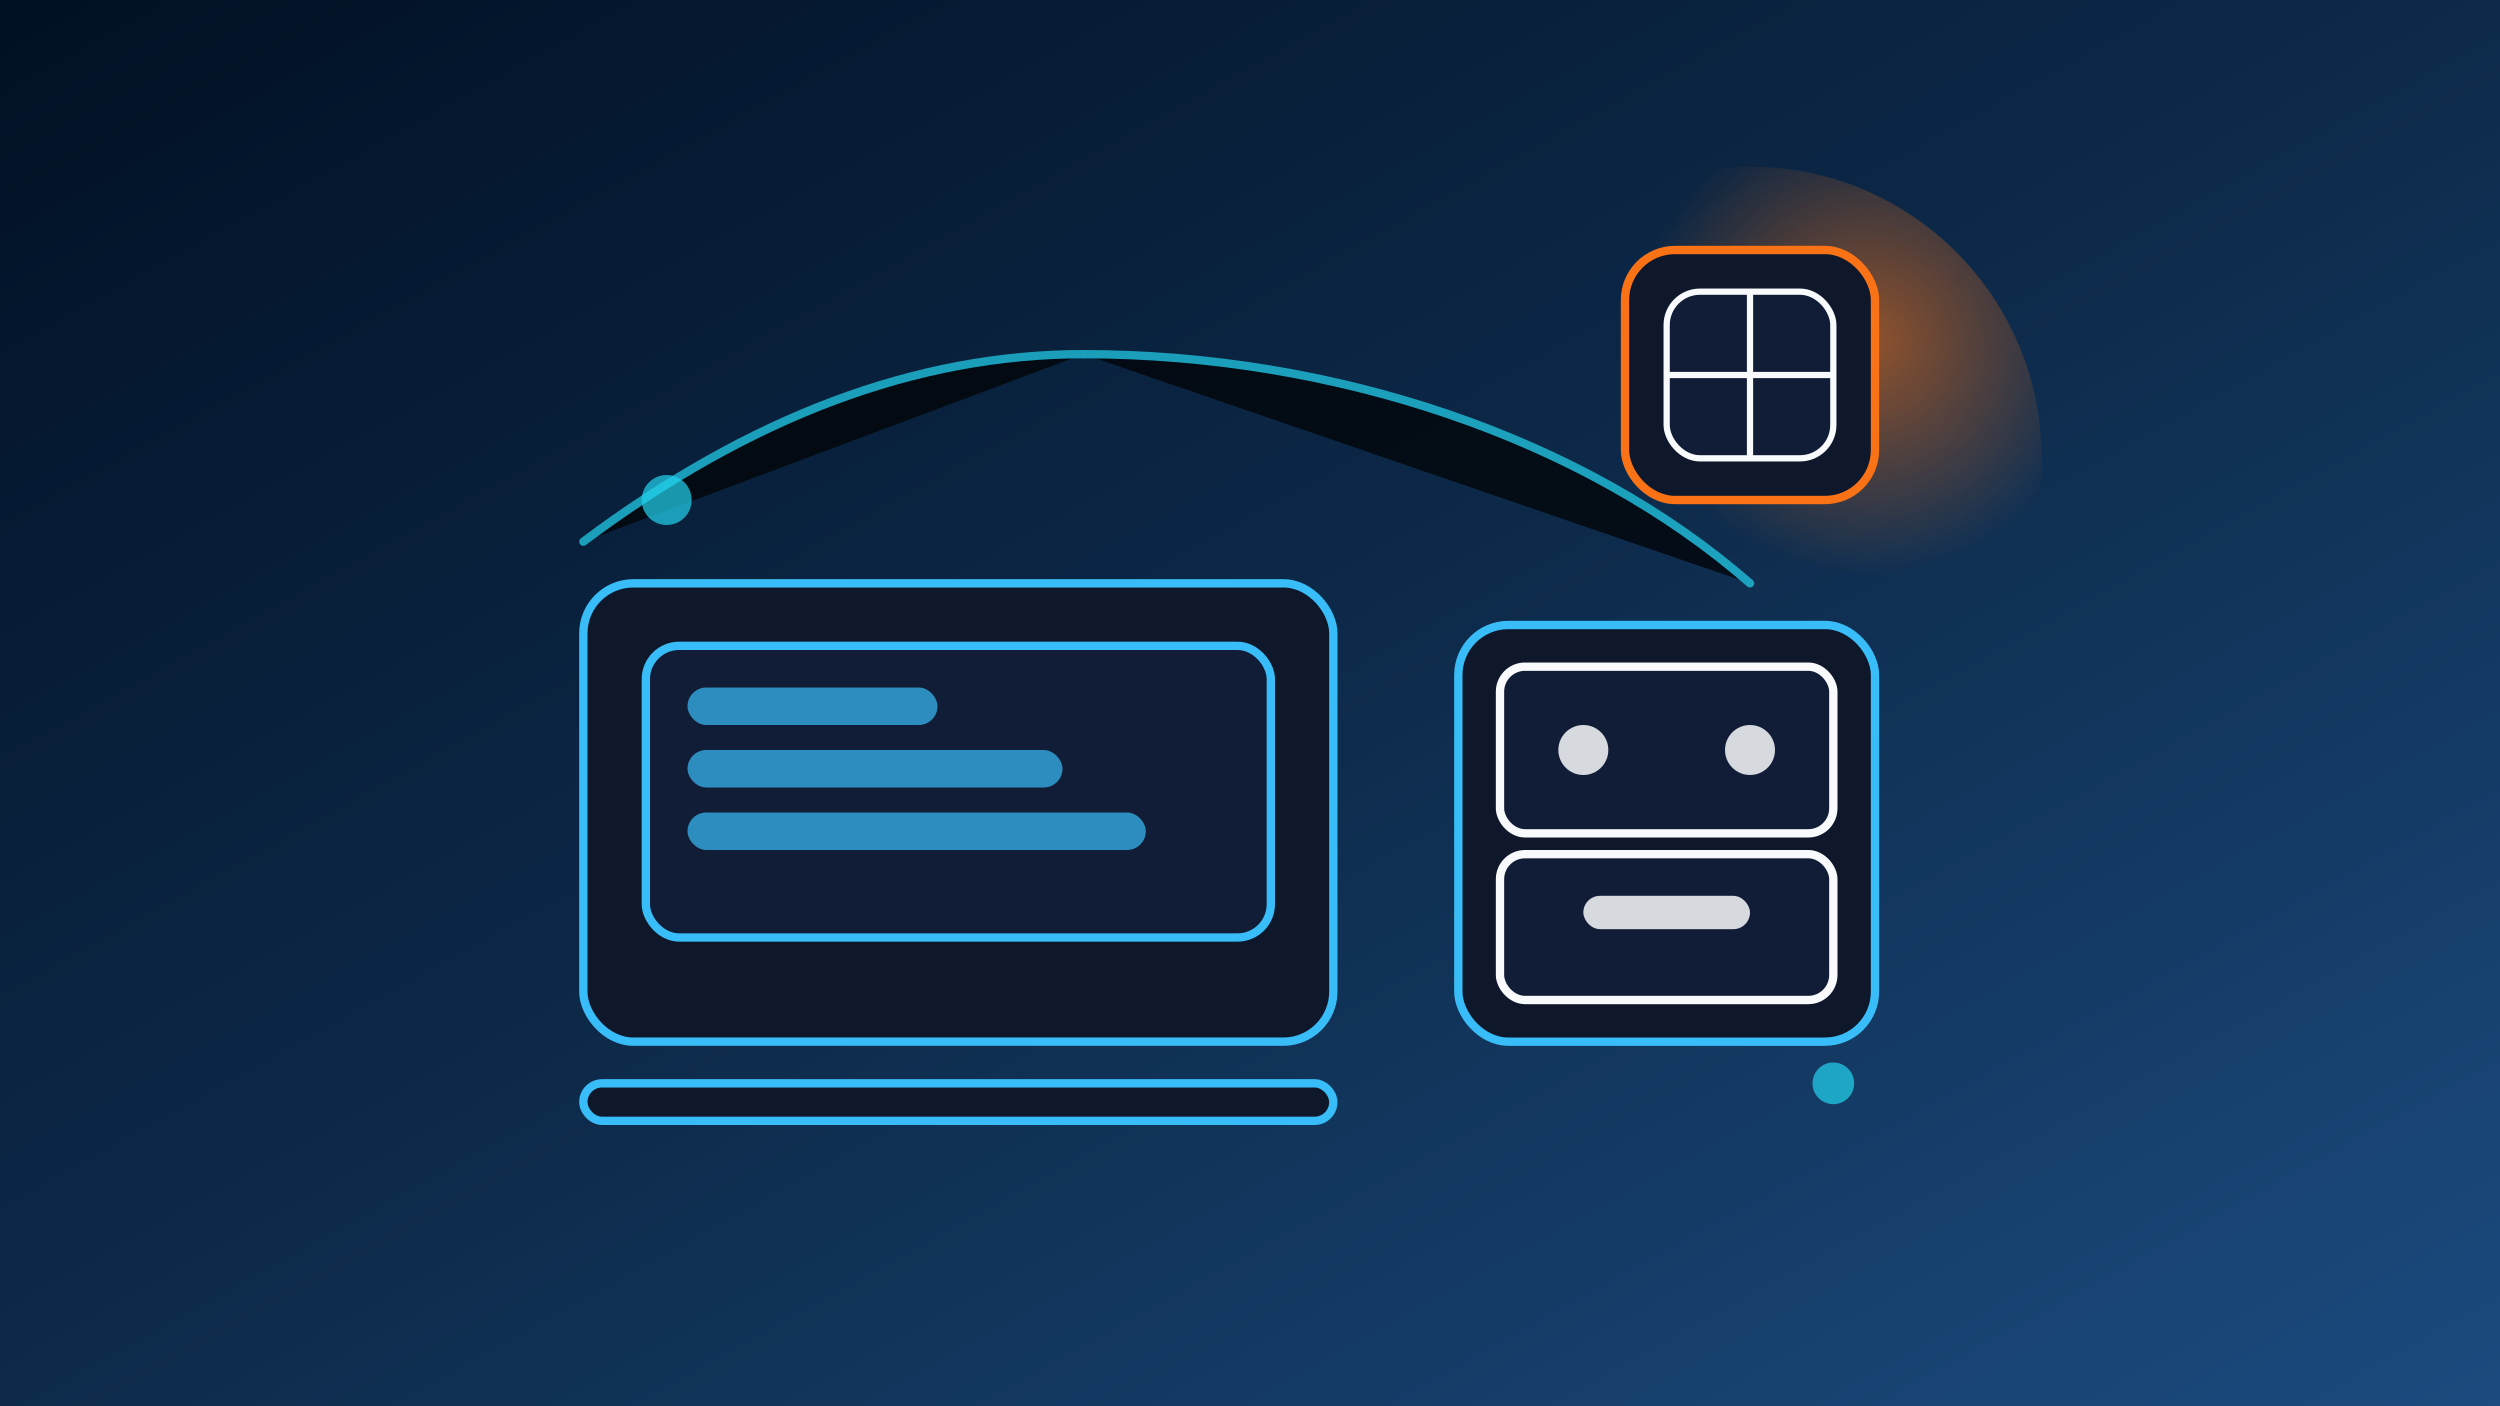 <svg width="1200" height="675" viewBox="0 0 1200 675" xmlns="http://www.w3.org/2000/svg" role="img" aria-labelledby="title desc">
  <rect x="0" y="0" width="1200" height="675" fill="#808080" stroke="none"/>
  <title id="title">Windows upgrade roadmap illustration</title>
  <desc id="desc">Desktop PC, calendar deadline, and cloud update icons highlighting the Windows 10 end-of-support milestone.</desc>
  <defs>
    <linearGradient id="winBg" x1="0" y1="0" x2="1" y2="1">
      <stop offset="0%" stop-color="#011024" />
      <stop offset="50%" stop-color="#0d2a4a" />
      <stop offset="100%" stop-color="#1b4b7f" />
    </linearGradient>
    <radialGradient id="deadlineGlow" cx="0.7" cy="0.3" r="0.4">
      <stop offset="0%" stop-color="#f97316" stop-opacity="0.8" />
      <stop offset="100%" stop-color="#f97316" stop-opacity="0" />
    </radialGradient>
  </defs>
  <rect width="1200" height="675" fill="url(#winBg)" />
  <circle cx="840" cy="220" r="140" fill="url(#deadlineGlow)" opacity="0.7" />
  <g fill="#0f172a" stroke="#38bdf8" stroke-width="4" stroke-linejoin="round">
    <rect x="280" y="280" width="360" height="220" rx="24" />
    <rect x="310" y="310" width="300" height="140" rx="16" fill="#111c36" />
    <rect x="280" y="520" width="360" height="18" rx="9" />
  </g>
  <g fill="#38bdf8" opacity="0.7">
    <rect x="330" y="330" width="120" height="18" rx="9" />
    <rect x="330" y="360" width="180" height="18" rx="9" />
    <rect x="330" y="390" width="220" height="18" rx="9" />
  </g>
  <g stroke="#f97316" stroke-width="4" stroke-linecap="round" opacity="0.8">
    <path d="M700 440h160" />
    <path d="M700 470h120" />
  </g>
  <g fill="#0f172a" stroke="#38bdf8" stroke-width="4" stroke-linejoin="round">
    <rect x="700" y="300" width="200" height="200" rx="24" />
  </g>
  <g fill="#111c36" stroke="#f8fafc" stroke-width="4" stroke-linejoin="round">
    <rect x="720" y="320" width="160" height="80" rx="12" />
    <rect x="720" y="410" width="160" height="70" rx="12" />
  </g>
  <g fill="#f8fafc" opacity="0.85">
    <rect x="760" y="430" width="80" height="16" rx="8" />
    <circle cx="760" cy="360" r="12" />
    <circle cx="840" cy="360" r="12" />
  </g>
  <g fill="#0f172a" stroke="#f97316" stroke-width="4" stroke-linejoin="round">
    <rect x="780" y="120" width="120" height="120" rx="24" />
  </g>
  <g fill="#111c36" stroke="#f8fafc" stroke-width="3">
    <rect x="800" y="140" width="80" height="80" rx="16" />
    <path d="M800 180h80" />
    <path d="M840 140v80" />
  </g>
  <g stroke="#22d3ee" stroke-width="4" stroke-linecap="round" opacity="0.7">
    <path d="M280 260c80-60 160-90 240-90" />
    <path d="M520 170c120 0 240 40 320 110" />
  </g>
  <g fill="#22d3ee" opacity="0.7">
    <circle cx="320" cy="240" r="12" />
    <circle cx="880" cy="520" r="10" />
  </g>
</svg>
